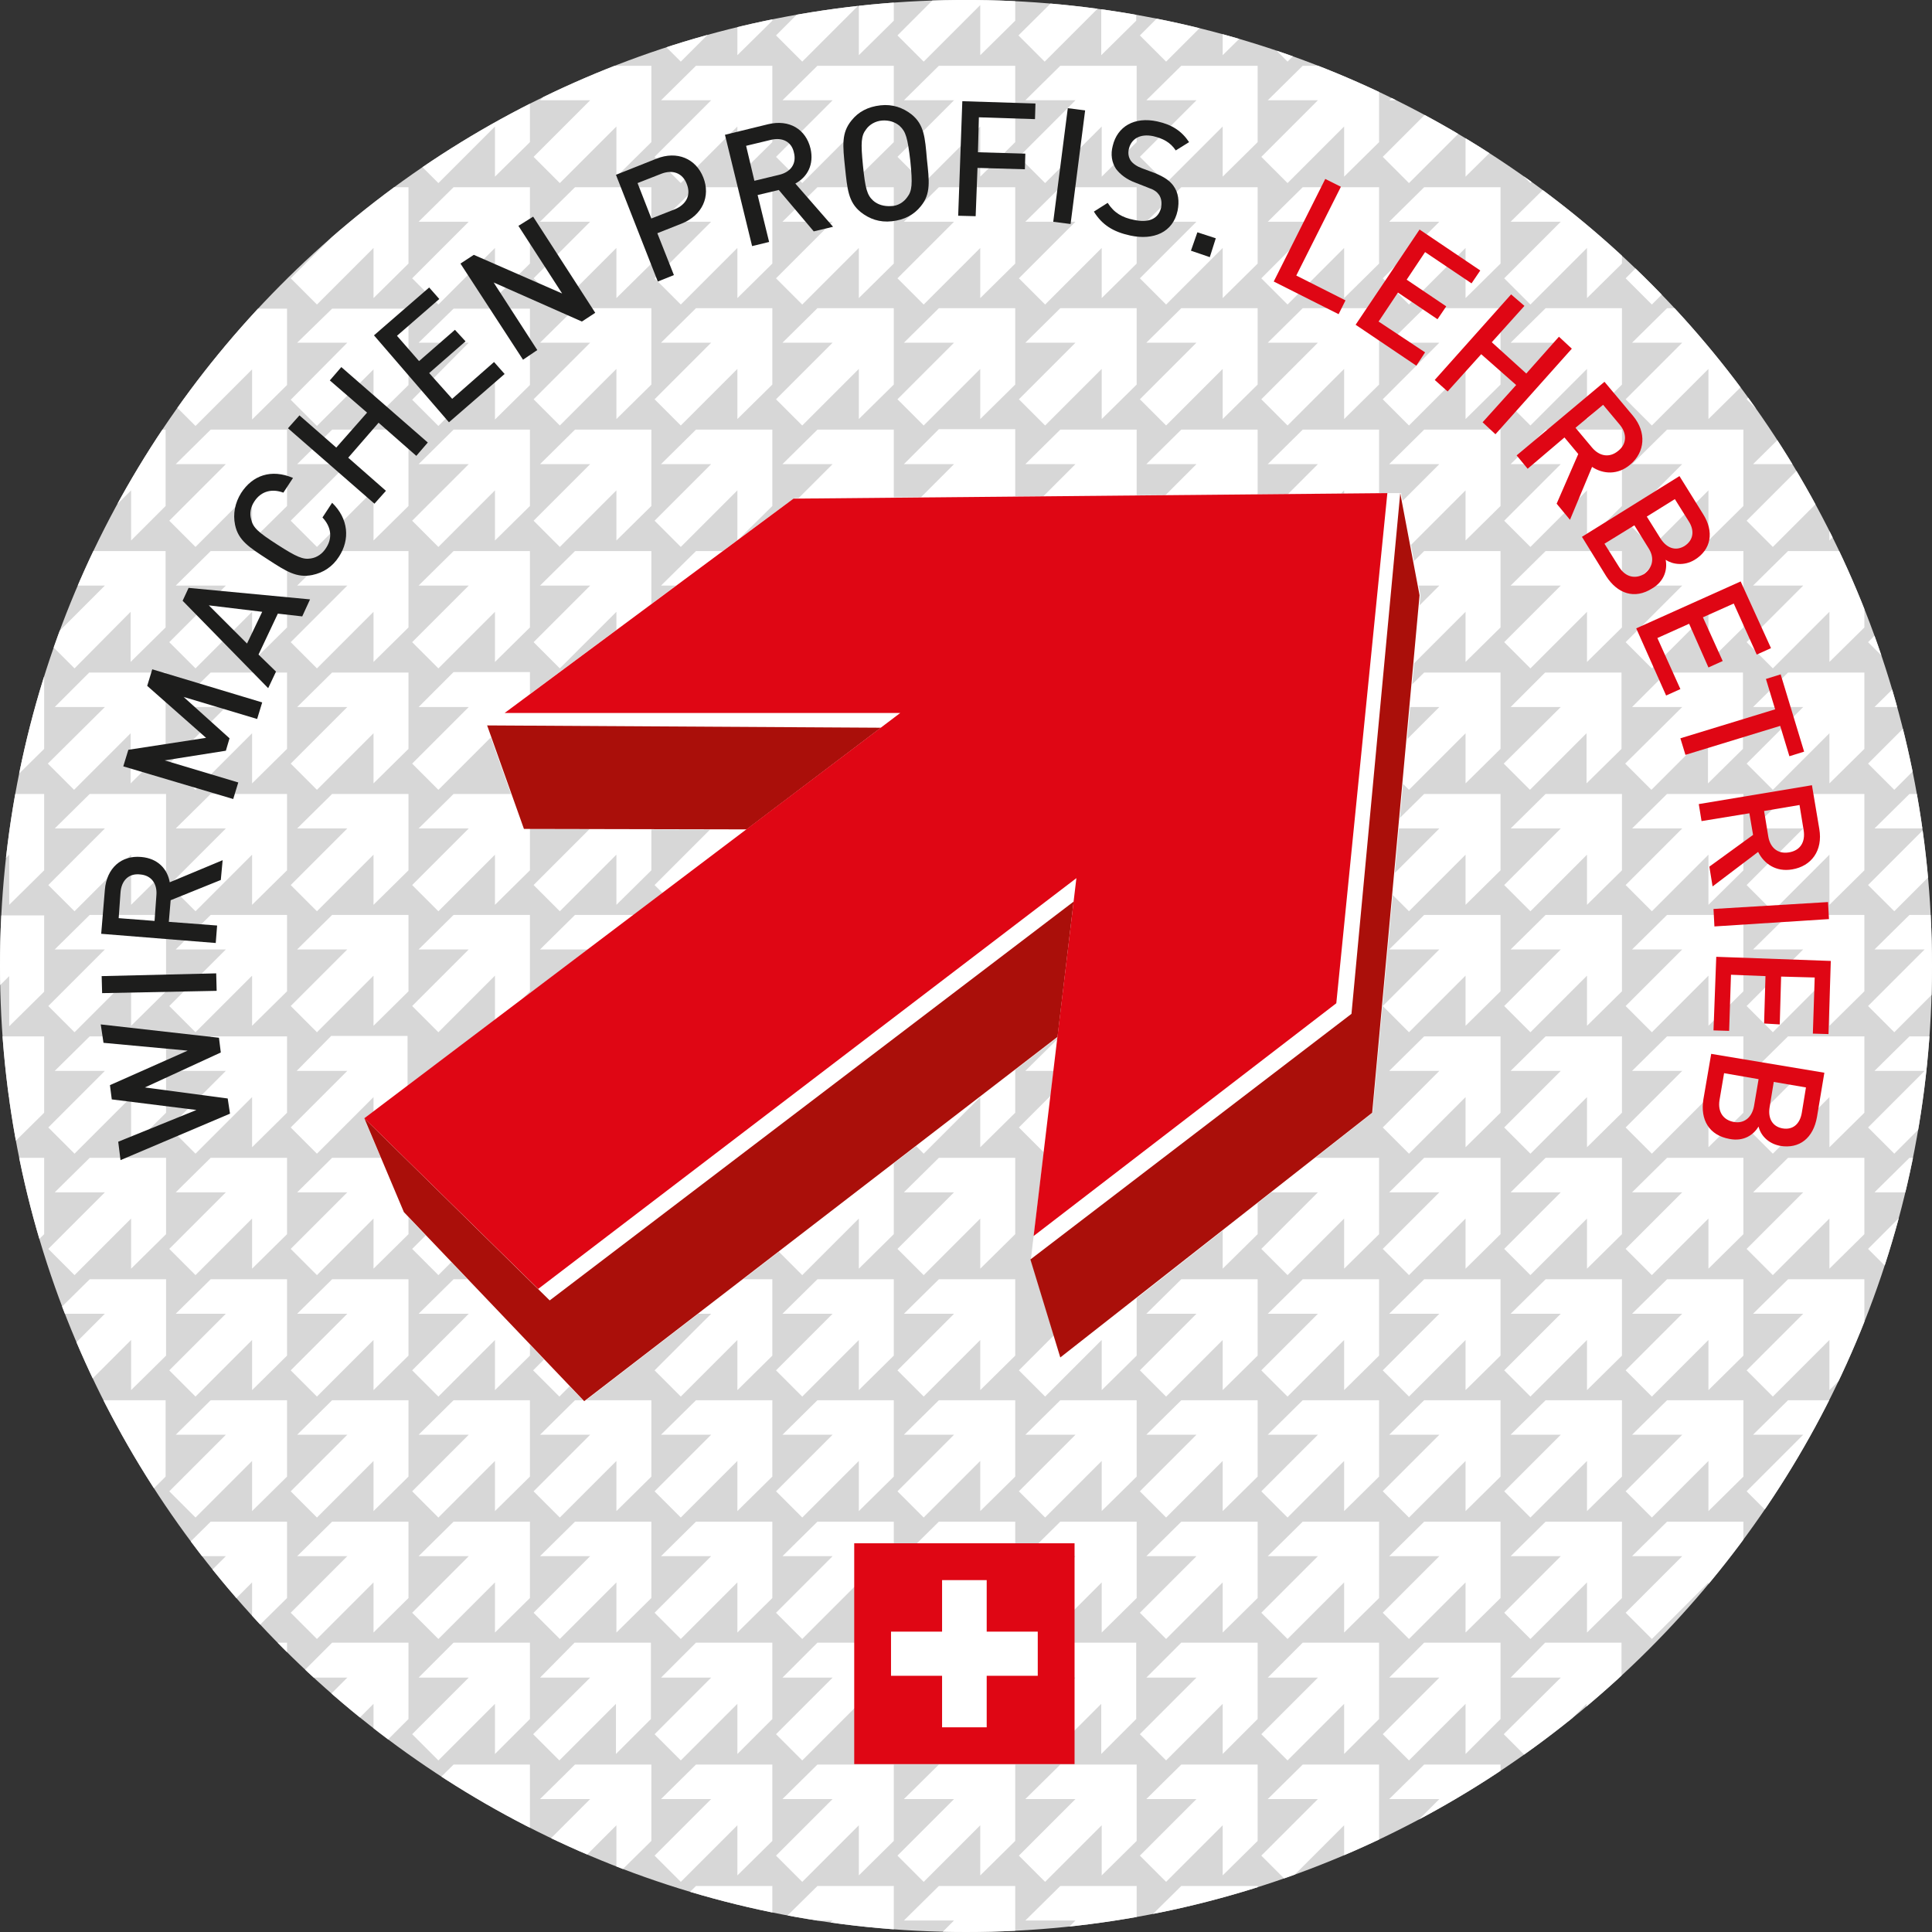 <?xml version="1.0" encoding="UTF-8"?>
<svg id="Ebene_1" xmlns="http://www.w3.org/2000/svg" xmlns:xlink="http://www.w3.org/1999/xlink" version="1.1" viewBox="0 0 420 420">
  <rect x="0" y="0" width="420" height="420" fill="#333333" stroke="none"/>
  <!-- Generator: Adobe Illustrator 29.3.1, SVG Export Plug-In . SVG Version: 2.1.0 Build 151)  -->
  <defs>
    <style>
      .st0 {
        fill: none;
      }

      .st1 {
        fill: #df0614;
      }

      .st2 {
        clip-path: url(#clippath-17);
      }

      .st3 {
        clip-path: url(#clippath-19);
      }

      .st4 {
        clip-path: url(#clippath-11);
      }

      .st5 {
        clip-path: url(#clippath-16);
      }

      .st6 {
        clip-path: url(#clippath-18);
      }

      .st7 {
        clip-path: url(#clippath-10);
      }

      .st8 {
        clip-path: url(#clippath-15);
      }

      .st9 {
        clip-path: url(#clippath-13);
      }

      .st10 {
        clip-path: url(#clippath-14);
      }

      .st11 {
        clip-path: url(#clippath-12);
      }

      .st12 {
        clip-path: url(#clippath-31);
      }

      .st13 {
        clip-path: url(#clippath-32);
      }

      .st14 {
        clip-path: url(#clippath-33);
      }

      .st15 {
        clip-path: url(#clippath-34);
      }

      .st16 {
        clip-path: url(#clippath-30);
      }

      .st17 {
        clip-path: url(#clippath-27);
      }

      .st18 {
        clip-path: url(#clippath-29);
      }

      .st19 {
        clip-path: url(#clippath-26);
      }

      .st20 {
        clip-path: url(#clippath-28);
      }

      .st21 {
        clip-path: url(#clippath-20);
      }

      .st22 {
        clip-path: url(#clippath-21);
      }

      .st23 {
        clip-path: url(#clippath-22);
      }

      .st24 {
        clip-path: url(#clippath-23);
      }

      .st25 {
        clip-path: url(#clippath-24);
      }

      .st26 {
        clip-path: url(#clippath-25);
      }

      .st27 {
        fill: #aa0f0a;
      }

      .st28 {
        clip-path: url(#clippath-1);
      }

      .st29 {
        clip-path: url(#clippath-3);
      }

      .st30 {
        clip-path: url(#clippath-4);
      }

      .st31 {
        clip-path: url(#clippath-2);
      }

      .st32 {
        clip-path: url(#clippath-7);
      }

      .st33 {
        clip-path: url(#clippath-6);
      }

      .st34 {
        clip-path: url(#clippath-9);
      }

      .st35 {
        clip-path: url(#clippath-8);
      }

      .st36 {
        clip-path: url(#clippath-5);
      }

      .st37 {
        fill: #d7d7d7;
      }

      .st38 {
        fill: #fff;
      }

      .st39 {
        fill: #1d1d1c;
      }

      .st40 {
        clip-path: url(#clippath);
      }
    </style>
    <clipPath id="clippath">
      <path class="st0" d="M208.1,0C93,1,0,94.6,0,210s94,210,210,210,210-94,210-210S327,1,211.9,0h-3.8Z"/>
    </clipPath>
    <clipPath id="clippath-1">
      <path class="st0" d="M208.1,0C93,1,0,94.6,0,210s94,210,210,210,210-94,210-210S327,1,211.9,0h-3.8Z"/>
    </clipPath>
    <clipPath id="clippath-2">
      <path class="st0" d="M208.1,0C93,1,0,94.6,0,210s94,210,210,210,210-94,210-210S327,1,211.9,0h-3.8Z"/>
    </clipPath>
    <clipPath id="clippath-3">
      <path class="st0" d="M208.1,0C93,1,0,94.6,0,210s94,210,210,210,210-94,210-210S327,1,211.9,0h-3.8Z"/>
    </clipPath>
    <clipPath id="clippath-4">
      <path class="st0" d="M208.1,0C93,1,0,94.6,0,210s94,210,210,210,210-94,210-210S327,1,211.9,0h-3.8Z"/>
    </clipPath>
    <clipPath id="clippath-5">
      <path class="st0" d="M208.1,0C93,1,0,94.6,0,210s94,210,210,210,210-94,210-210S327,1,211.9,0h-3.8Z"/>
    </clipPath>
    <clipPath id="clippath-6">
      <path class="st0" d="M208.1,0C93,1,0,94.6,0,210s94,210,210,210,210-94,210-210S327,1,211.9,0h-3.8Z"/>
    </clipPath>
    <clipPath id="clippath-7">
      <path class="st0" d="M208.1,0C93,1,0,94.6,0,210s94,210,210,210,210-94,210-210S327,1,211.9,0h-3.8Z"/>
    </clipPath>
    <clipPath id="clippath-8">
      <path class="st0" d="M208.1,0C93,1,0,94.6,0,210s94,210,210,210,210-94,210-210S327,1,211.9,0h-3.8Z"/>
    </clipPath>
    <clipPath id="clippath-9">
      <path class="st0" d="M208.1,0C93,1,0,94.6,0,210s94,210,210,210,210-94,210-210S327,1,211.9,0h-3.8Z"/>
    </clipPath>
    <clipPath id="clippath-10">
      <path class="st0" d="M208.1,0C93,1,0,94.6,0,210s94,210,210,210,210-94,210-210S327,1,211.9,0h-3.8Z"/>
    </clipPath>
    <clipPath id="clippath-11">
      <path class="st0" d="M208.1,0C93,1,0,94.6,0,210s94,210,210,210,210-94,210-210S327,1,211.9,0h-3.8Z"/>
    </clipPath>
    <clipPath id="clippath-12">
      <path class="st0" d="M208.1,0C93,1,0,94.6,0,210s94,210,210,210,210-94,210-210S327,1,211.9,0h-3.8Z"/>
    </clipPath>
    <clipPath id="clippath-13">
      <path class="st0" d="M208.1,0C93,1,0,94.6,0,210s94,210,210,210,210-94,210-210S327,1,211.9,0h-3.8Z"/>
    </clipPath>
    <clipPath id="clippath-14">
      <path class="st0" d="M208.1,0C93,1,0,94.6,0,210s94,210,210,210,210-94,210-210S327,1,211.9,0h-3.8Z"/>
    </clipPath>
    <clipPath id="clippath-15">
      <path class="st0" d="M208.1,0C93,1,0,94.6,0,210s94,210,210,210,210-94,210-210S327,1,211.9,0h-3.8Z"/>
    </clipPath>
    <clipPath id="clippath-16">
      <path class="st0" d="M208.1,0C93,1,0,94.6,0,210s94,210,210,210,210-94,210-210S327,1,211.9,0h-3.8Z"/>
    </clipPath>
    <clipPath id="clippath-17">
      <path class="st0" d="M208.1,0C93,1,0,94.6,0,210s94,210,210,210,210-94,210-210S327,1,211.9,0h-3.8Z"/>
    </clipPath>
    <clipPath id="clippath-18">
      <path class="st0" d="M208.1,0C93,1,0,94.6,0,210s94,210,210,210,210-94,210-210S327,1,211.9,0h-3.8Z"/>
    </clipPath>
    <clipPath id="clippath-19">
      <path class="st0" d="M208.1,0C93,1,0,94.6,0,210s94,210,210,210,210-94,210-210S327,1,211.9,0h-3.8Z"/>
    </clipPath>
    <clipPath id="clippath-20">
      <path class="st0" d="M208.1,0C93,1,0,94.6,0,210s94,210,210,210,210-94,210-210S327,1,211.9,0h-3.8Z"/>
    </clipPath>
    <clipPath id="clippath-21">
      <path class="st0" d="M208.1,0C93,1,0,94.6,0,210s94,210,210,210,210-94,210-210S327,1,211.9,0h-3.8Z"/>
    </clipPath>
    <clipPath id="clippath-22">
      <path class="st0" d="M208.1,0C93,1,0,94.6,0,210s94,210,210,210,210-94,210-210S327,1,211.9,0h-3.8Z"/>
    </clipPath>
    <clipPath id="clippath-23">
      <path class="st0" d="M208.1,0C93,1,0,94.6,0,210s94,210,210,210,210-94,210-210S327,1,211.9,0h-3.8Z"/>
    </clipPath>
    <clipPath id="clippath-24">
      <path class="st0" d="M208.1,0C93,1,0,94.6,0,210s94,210,210,210,210-94,210-210S327,1,211.9,0h-3.8Z"/>
    </clipPath>
    <clipPath id="clippath-25">
      <path class="st0" d="M208.1,0C93,1,0,94.6,0,210s94,210,210,210,210-94,210-210S327,1,211.9,0h-3.8Z"/>
    </clipPath>
    <clipPath id="clippath-26">
      <path class="st0" d="M208.1,0C93,1,0,94.6,0,210s94,210,210,210,210-94,210-210S327,1,211.9,0h-3.8Z"/>
    </clipPath>
    <clipPath id="clippath-27">
      <path class="st0" d="M208.1,0C93,1,0,94.6,0,210s94,210,210,210,210-94,210-210S327,1,211.9,0h-3.8Z"/>
    </clipPath>
    <clipPath id="clippath-28">
      <path class="st0" d="M208.1,0C93,1,0,94.6,0,210s94,210,210,210,210-94,210-210S327,1,211.9,0h-3.8Z"/>
    </clipPath>
    <clipPath id="clippath-29">
      <path class="st0" d="M208.1,0C93,1,0,94.6,0,210s94,210,210,210,210-94,210-210S327,1,211.9,0h-3.8Z"/>
    </clipPath>
    <clipPath id="clippath-30">
      <path class="st0" d="M208.1,0C93,1,0,94.6,0,210s94,210,210,210,210-94,210-210S327,1,211.9,0h-3.8Z"/>
    </clipPath>
    <clipPath id="clippath-31">
      <path class="st0" d="M208.1,0C93,1,0,94.6,0,210s94,210,210,210,210-94,210-210S327,1,211.9,0h-3.8Z"/>
    </clipPath>
    <clipPath id="clippath-32">
      <path class="st0" d="M208.1,0C93,1,0,94.6,0,210s94,210,210,210,210-94,210-210S327,1,211.9,0h-3.8Z"/>
    </clipPath>
    <clipPath id="clippath-33">
      <path class="st0" d="M208.1,0C93,1,0,94.6,0,210s94,210,210,210,210-94,210-210S327,1,211.9,0h-3.8Z"/>
    </clipPath>
    <clipPath id="clippath-34">
      <path class="st0" d="M208.1,0C93,1,0,94.6,0,210s94,210,210,210,210-94,210-210S327,1,211.9,0h-3.8Z"/>
    </clipPath>
  </defs>
  <g class="st40">
    <path class="st37" d="M435.9,210c0,124.8-101.2,225.9-225.9,225.9S-15.9,334.8-15.9,210,85.2-15.9,210-15.9s225.9,101.1,225.9,225.9"/>
  </g>
  <g class="st28">
    <path class="st38" d="M411.7,13.4l12.3-12.3v10.9l7.6-7.5V-12.1h-16.6l-7.6,7.6h10.9l-12.2,12.2,5.6,5.7ZM381.1-4.6h10.9l-12.3,12.3,5.7,5.7,12.3-12.3v10.9l7.6-7.5V-12.1h-16.6l-7.6,7.5ZM354.8-4.6h10.9l-12.4,12.3,5.7,5.7,12.3-12.3v10.9l7.6-7.5V-12.1h-16.6l-7.5,7.5ZM328.4-4.6h10.9l-12.4,12.3,5.7,5.7,12.3-12.3v10.9l7.6-7.5V-12.1h-16.6l-7.5,7.5ZM302-4.6h10.9l-12.3,12.3,5.7,5.7,12.3-12.3v10.9l7.6-7.5V-12.1h-16.6l-7.6,7.5ZM275.6-4.6h10.9l-12.3,12.3,5.7,5.7,12.3-12.3v10.9l7.6-7.5V-12.1h-16.6l-7.6,7.5ZM249.2-4.6h10.9l-12.3,12.3,5.7,5.7,12.3-12.3v10.9l7.6-7.5V-12.1h-16.6l-7.6,7.5ZM222.9-4.6h10.9l-12.4,12.3,5.7,5.7,12.3-12.3v10.9l7.6-7.5V-12.1h-16.6l-7.5,7.5ZM196.5-4.6h10.9l-12.3,12.3,5.7,5.7,12.3-12.3v10.9l7.6-7.5V-12.1h-16.6l-7.6,7.5ZM170.1-4.6h10.9l-12.3,12.3,5.7,5.7,12.3-12.3v10.9l7.6-7.5V-12.1h-16.6l-7.6,7.5ZM143.7-4.6h10.9l-12.3,12.3,5.7,5.7,12.3-12.3v10.9l7.6-7.5V-12.1h-16.6l-7.6,7.5ZM117.4-4.6h10.9l-12.4,12.3,5.7,5.7,12.3-12.3v10.9l7.6-7.5V-12.1h-16.6l-7.5,7.5ZM91-4.6h10.9l-12.3,12.3,5.7,5.7,12.3-12.3v10.9l7.6-7.5V-12.1h-16.6l-7.6,7.5ZM64.6-4.6h10.9l-12.3,12.3,5.7,5.7,12.3-12.3v10.9l7.6-7.5V-12.1h-16.6l-7.6,7.5ZM38.2-4.6h10.9l-12.3,12.3,5.7,5.7L54.8,1.1v10.9l7.6-7.5V-12.1h-16.6l-7.6,7.5ZM11.9-4.6h10.9L10.4,7.7l5.7,5.7L28.4,1.1v10.9l7.6-7.6V-12.2h-16.6l-7.5,7.6ZM-14.5-4.6H-3.6l-12.4,12.3,5.7,5.7L2.1,1.1v10.9l7.6-7.5V-12.1H-6.9l-7.6,7.5ZM407.5,21.8h10.9l-12.3,12.3,5.7,5.7,12.3-12.3v10.9l7.6-7.5V14.3h-16.6l-7.6,7.5ZM381.1,21.8h10.9l-12.3,12.3,5.7,5.7,12.3-12.3v10.9l7.6-7.5V14.3h-16.6l-7.6,7.5ZM354.8,21.8h10.9l-12.3,12.3,5.7,5.7,12.3-12.3v10.9l7.6-7.5V14.3h-16.6l-7.6,7.5ZM328.4,21.8h10.9l-12.3,12.3,5.7,5.7,12.3-12.3v10.9l7.6-7.5V14.3h-16.6l-7.6,7.5ZM302,21.8h10.9l-12.3,12.3,5.7,5.7,12.3-12.3v10.9l7.6-7.5V14.3h-16.6l-7.6,7.5ZM275.6,21.8h10.9l-12.3,12.3,5.7,5.7,12.3-12.3v10.9l7.6-7.5V14.3h-16.6l-7.6,7.5ZM249.2,21.8h10.9l-12.3,12.3,5.7,5.7,12.3-12.3v10.9l7.6-7.5V14.3h-16.6l-7.6,7.5ZM222.9,21.8h10.9l-12.3,12.3,5.7,5.7,12.3-12.3v10.9l7.6-7.5V14.3h-16.6l-7.6,7.5ZM196.5,21.8h10.9l-12.3,12.3,5.7,5.7,12.3-12.3v10.9l7.6-7.5V14.3h-16.6l-7.6,7.5ZM170.1,21.8h10.9l-12.3,12.3,5.7,5.7,12.3-12.3v10.9l7.6-7.5V14.3h-16.6l-7.6,7.5ZM143.7,21.8h10.9l-12.3,12.3,5.7,5.7,12.3-12.3v10.9l7.6-7.5V14.3h-16.6l-7.6,7.5ZM117.4,21.8h10.9l-12.3,12.3,5.7,5.7,12.3-12.3v10.9l7.6-7.5V14.3h-16.6l-7.6,7.5ZM91,21.8h10.9l-12.3,12.3,5.7,5.7,12.3-12.3v10.9l7.6-7.5V14.3h-16.6l-7.6,7.5ZM64.6,21.8h10.9l-12.3,12.3,5.7,5.7,12.3-12.3v10.9l7.6-7.5V14.3h-16.6l-7.6,7.5ZM38.2,21.8h10.9l-12.3,12.3,5.7,5.7,12.3-12.3v10.9l7.6-7.5V14.3h-16.6l-7.6,7.5ZM11.9,21.8h10.9l-12.4,12.3,5.7,5.7,12.3-12.3v10.9l7.6-7.5V14.3h-16.6l-7.5,7.5ZM-14.5,21.8H-3.6l-12.4,12.3,5.7,5.7L2.1,27.5v10.9l7.6-7.5V14.3H-6.9l-7.6,7.5ZM407.5,48.2h10.9l-12.3,12.3,5.7,5.7,12.3-12.3v10.9l7.6-7.5v-16.6h-16.6l-7.6,7.5ZM381.1,48.2h10.9l-12.3,12.3,5.7,5.7,12.3-12.3v10.9l7.6-7.5v-16.6h-16.6l-7.6,7.5ZM354.8,48.2h10.9l-12.3,12.3,5.7,5.7,12.3-12.3v10.9l7.6-7.5v-16.6h-16.6l-7.6,7.5ZM328.4,48.2h10.9l-12.3,12.3,5.7,5.7,12.3-12.3v10.9l7.6-7.5v-16.6h-16.6l-7.6,7.5ZM302,48.2h10.9l-12.3,12.3,5.7,5.7,12.3-12.3v10.9l7.6-7.5v-16.6h-16.6l-7.6,7.5ZM275.6,48.2h10.9l-12.3,12.3,5.7,5.7,12.3-12.3v10.9l7.6-7.5v-16.6h-16.6l-7.6,7.5ZM249.2,48.2h10.9l-12.3,12.3,5.7,5.7,12.3-12.3v10.9l7.6-7.5v-16.6h-16.6l-7.6,7.5ZM222.9,48.2h10.9l-12.3,12.3,5.7,5.7,12.3-12.3v10.9l7.6-7.5v-16.6h-16.6l-7.6,7.5ZM196.5,48.2h10.9l-12.3,12.3,5.7,5.7,12.3-12.3v10.9l7.6-7.5v-16.6h-16.6l-7.6,7.5ZM170.1,48.2h10.9l-12.3,12.3,5.7,5.7,12.3-12.3v10.9l7.6-7.5v-16.6h-16.6l-7.6,7.5ZM143.7,48.2h10.9l-12.3,12.3,5.7,5.7,12.3-12.3v10.9l7.6-7.5v-16.6h-16.6l-7.6,7.5ZM117.4,48.2h10.9l-12.3,12.3,5.7,5.7,12.3-12.3v10.9l7.6-7.5v-16.6h-16.6l-7.6,7.5ZM91,48.2h10.9l-12.3,12.3,5.7,5.7,12.3-12.3v10.9l7.6-7.5v-16.6h-16.6l-7.6,7.5ZM64.6,48.2h10.9l-12.3,12.3,5.7,5.7,12.3-12.3v10.9l7.6-7.5v-16.6h-16.6l-7.6,7.5ZM38.2,48.2h10.9l-12.3,12.3,5.7,5.7,12.3-12.3v10.9l7.6-7.5v-16.6h-16.6l-7.6,7.5ZM11.9,48.2h10.9l-12.4,12.3,5.7,5.7,12.3-12.3v10.9l7.6-7.5v-16.6h-16.6l-7.5,7.5ZM-14.5,48.2H-3.6l-12.4,12.3,5.7,5.7,12.4-12.3v10.9l7.6-7.5v-16.6H-6.9l-7.6,7.5ZM407.5,74.5h10.9l-12.3,12.3,5.7,5.7,12.3-12.3v10.9l7.6-7.5v-16.6h-16.6l-7.6,7.5ZM381.1,74.5h10.9l-12.3,12.3,5.7,5.7,12.3-12.3v10.9l7.6-7.5v-16.6h-16.6l-7.6,7.5ZM354.8,74.5h10.9l-12.3,12.3,5.7,5.7,12.3-12.3v10.9l7.6-7.5v-16.6h-16.6l-7.6,7.5ZM328.4,74.5h10.9l-12.3,12.3,5.7,5.7,12.3-12.3v10.9l7.6-7.5v-16.6h-16.6l-7.6,7.5ZM302,74.5h10.9l-12.3,12.3,5.7,5.7,12.3-12.3v10.9l7.6-7.5v-16.6h-16.6l-7.6,7.5ZM275.6,74.5h10.9l-12.3,12.3,5.7,5.7,12.3-12.3v10.9l7.6-7.5v-16.6h-16.6l-7.6,7.5ZM249.2,74.5h10.9l-12.3,12.3,5.7,5.7,12.3-12.3v10.9l7.6-7.5v-16.6h-16.6l-7.6,7.5ZM222.9,74.5h10.9l-12.3,12.3,5.7,5.7,12.3-12.3v10.9l7.6-7.5v-16.6h-16.6l-7.6,7.5ZM196.5,74.5h10.9l-12.3,12.3,5.7,5.7,12.3-12.3v10.9l7.6-7.5v-16.6h-16.6l-7.6,7.5ZM170.1,74.5h10.9l-12.3,12.3,5.7,5.7,12.3-12.3v10.9l7.6-7.5v-16.6h-16.6l-7.6,7.5ZM143.7,74.5h10.9l-12.3,12.3,5.7,5.7,12.3-12.3v10.9l7.6-7.5v-16.6h-16.6l-7.6,7.5ZM117.4,74.5h10.9l-12.3,12.3,5.7,5.7,12.3-12.3v10.9l7.6-7.5v-16.6h-16.6l-7.6,7.5ZM91,74.5h10.9l-12.3,12.4,5.7,5.7,12.3-12.3v10.9l7.6-7.5v-16.6h-16.6l-7.6,7.4ZM64.6,74.5h10.9l-12.3,12.4,5.7,5.7,12.3-12.3v10.9l7.6-7.5v-16.6h-16.6l-7.6,7.4ZM38.2,74.5h10.9l-12.3,12.4,5.7,5.7,12.3-12.3v10.9l7.6-7.5v-16.6h-16.6l-7.6,7.4ZM11.9,74.5h10.9l-12.4,12.4,5.7,5.7,12.3-12.3v10.9l7.6-7.5v-16.7s-16.6,0-16.6,0l-7.5,7.5ZM-14.5,74.5H-3.6l-12.4,12.4,5.7,5.7,12.4-12.4v10.9l7.6-7.5v-16.6H-7l-7.5,7.5ZM407.5,100.9h10.9l-12.3,12.3,5.7,5.7,12.3-12.3v10.9l7.6-7.5v-16.6h-16.6l-7.6,7.5ZM381.1,100.9h10.9l-12.3,12.3,5.7,5.7,12.3-12.3v10.9l7.6-7.5v-16.6h-16.6l-7.6,7.5ZM354.8,100.9h10.9l-12.3,12.3,5.7,5.7,12.3-12.3v10.9l7.6-7.5v-16.6h-16.6l-7.6,7.5ZM328.4,100.9h10.9l-12.3,12.3,5.7,5.7,12.3-12.3v10.9l7.6-7.5v-16.6h-16.6l-7.6,7.5ZM302,100.9h10.9l-12.3,12.3,5.7,5.7,12.3-12.3v10.9l7.6-7.5v-16.6h-16.6l-7.6,7.5ZM275.6,100.9h10.9l-12.3,12.3,5.7,5.7,12.3-12.3v10.9l7.6-7.5v-16.6h-16.6l-7.6,7.5ZM249.2,100.9h10.9l-12.3,12.3,5.7,5.7,12.3-11.5v10.1l7.6-7.5v-16.6h-16.6l-7.6,7.5ZM222.9,100.9h10.9l-12.3,12.3,5.7,5.7,12.3-11.2v9.8l7.6-7.5v-16.6h-16.6l-7.6,7.5ZM196.5,100.9h10.9l-12.3,12.3,5.7,5.7,12.1-10.9c0,3.8.2,6.8.2,9.4l7.6-7.5v-16.6h-16.6l-7.6,7.6ZM170.1,100.9h10.9l-12.3,12.3,5.7,5.7,11.7-10.5c0,3.8.6,6.5.6,9.1l7.6-7.5v-16.6h-16.6l-7.6,7.5ZM143.7,100.9h10.9l-12.3,12.3,5.7,5.7,12.3-12.3v10.9l7.6-7.5v-16.6h-16.6l-7.6,7.5ZM117.4,100.9h10.9l-12.3,12.3,5.7,5.7,12.3-12.3v10.9l7.6-7.5v-16.6h-16.6l-7.6,7.5ZM91,100.9h10.9l-12.3,12.3,5.7,5.7,12.3-12.3v10.9l7.6-7.5v-16.6h-16.6l-7.6,7.5ZM64.6,100.9h10.9l-12.3,12.3,5.7,5.7,12.3-12.3v10.9l7.6-7.5v-16.6h-16.6l-7.6,7.5ZM38.2,100.9h10.9l-12.3,12.3,5.7,5.7,12.3-12.3v10.9l7.6-7.5v-16.6h-16.6l-7.6,7.5ZM11.9,100.9h10.9l-12.3,12.3,5.7,5.7,12.3-12.3v10.9l7.5-7.5v-16.6h-16.6l-7.5,7.5ZM-14.5,100.9H-3.6l-12.4,12.3,5.7,5.7,12.3-12.3v10.9l7.6-7.5v-16.6H-7l-7.5,7.5ZM407.5,127.3h10.9l-12.3,12.3,5.7,5.7,12.3-12.3v10.9l7.6-7.5v-16.6h-16.6l-7.6,7.5ZM381.1,127.3h10.9l-12.3,12.3,5.7,5.7,12.3-12.3v10.9l7.6-7.5v-16.6h-16.6l-7.6,7.5ZM354.8,127.3h10.9l-12.3,12.3,5.7,5.7,12.3-12.3v10.9l7.6-7.5v-16.6h-16.6l-7.6,7.5ZM328.4,127.3h10.9l-12.3,12.3,5.7,5.7,12.3-12.3v10.9l7.6-7.5v-16.6h-16.6l-7.6,7.5ZM302,127.3h10.9l-12.3,12.3,5.7,5.7,12.3-12.3v10.9l7.6-7.5v-16.6h-16.6l-7.6,7.5ZM275.6,127.3h10.9l-12.3,12.3,5.7,5.7,12.3-12.3v10.9l7.6-7.5v-16.6h-16.6l-7.6,7.5ZM249.2,127.3h10.9l-12.3,12.3,5.7,5.7,12.3-12.3v10.9l7.6-7.5v-16.6h-16.6l-7.6,7.5ZM222.9,127.3h10.9l-12.3,12.3,5.7,5.7,12.3-12.3v10.9l7.6-7.5v-16.6h-16.6l-7.6,7.5ZM196.5,127.3h10.9l-12.3,12.3,5.7,5.7,12.3-12.3v10.9l7.6-7.5v-16.6h-16.6l-7.6,7.5ZM170.1,127.3h10.9l-12.3,12.3,5.7,5.7,12.3-12.3v10.9l7.6-7.5v-16.6h-16.6l-7.6,7.5ZM143.7,127.3h10.9l-12.3,12.3,5.7,5.7,12.3-12.3v10.9l7.6-7.5v-16.6h-16.6l-7.6,7.5ZM117.4,127.3h10.9l-12.3,12.3,5.7,5.7,12.3-12.3v10.9l7.6-7.5v-16.6h-16.6l-7.6,7.5ZM91,127.3h10.9l-12.3,12.3,5.7,5.7,12.3-12.3v10.9l7.6-7.5v-16.6h-16.6l-7.6,7.5ZM64.6,127.3h10.9l-12.3,12.3,5.7,5.7,12.3-12.3v10.9l7.6-7.5v-16.6h-16.6l-7.6,7.5ZM38.2,127.3h10.9l-12.3,12.3,5.7,5.7,12.3-12.3v10.9l7.6-7.5v-16.6h-16.6l-7.6,7.5ZM11.9,127.3h10.9l-12.3,12.3,5.7,5.7,12.2-12.3v10.9l7.6-7.5v-16.6h-16.6l-7.5,7.5ZM-14.5,127.3H-3.6l-12.4,12.3,5.7,5.7,12.4-12.3v10.9l7.6-7.5v-16.6H-6.9l-7.6,7.5ZM407.5,153.7h10.9l-12.3,12.3,5.7,5.7,12.3-12.3v10.9l7.6-7.5v-16.6h-16.6l-7.6,7.5ZM381.1,153.7h10.9l-12.3,12.3,5.7,5.7,12.3-12.3v10.9l7.6-7.5v-16.6h-16.6l-7.6,7.5ZM354.8,153.7h10.9l-12.4,12.3,5.7,5.7,12.3-12.3v10.9l7.6-7.5v-16.6h-16.6l-7.5,7.5ZM328.4,153.7h10.9l-12.4,12.3,5.7,5.7,12.3-12.3v10.9l7.6-7.5v-16.6h-16.6l-7.5,7.5ZM302,153.7h10.9l-12.3,12.3,5.7,5.7,12.3-12.3v10.9l7.6-7.5v-16.6h-16.6l-7.6,7.5ZM275.6,153.7h10.9l-12.3,12.3,5.7,5.7,12.3-12.3v10.9l7.6-7.5v-16.6h-16.6l-7.6,7.5ZM249.2,153.7h10.9l-12.3,12.3,5.7,5.7,12.3-12.3v10.9l7.6-7.5v-16.6h-16.6l-7.6,7.5ZM222.9,153.7h10.9l-12.4,12.3,5.7,5.7,12.3-12.3v10.9l7.6-7.5v-16.6h-16.6l-7.5,7.5ZM196.5,153.7h10.9l-12.3,12.3,5.7,5.7,12.3-12.3v10.9l7.6-7.5v-16.6h-16.6l-7.6,7.5ZM170.1,153.7h10.9l-12.3,12.3,5.7,5.7,12.3-12.3v10.9l7.6-7.5v-16.6h-16.6l-7.6,7.5ZM143.7,153.7h10.9l-12.3,12.3,5.7,5.7,12.3-12.3v10.9l7.6-7.5v-16.6h-16.6l-7.6,7.5ZM117.4,153.7h10.9l-12.4,12.3,5.7,5.7,12.3-12.3v10.9l7.6-7.5v-16.6h-16.6l-7.5,7.5ZM91,153.7h10.9l-12.3,12.3,5.7,5.7,12.3-12.3c0,3.8,2.2,5.4,2.2,8l5.4-4.7v-16.6h-16.6l-7.6,7.6ZM64.6,153.7h10.9l-12.3,12.3,5.7,5.7,12.3-12.3v10.9l7.6-7.5v-16.6h-16.6l-7.6,7.5ZM38.2,153.7h10.9l-12.3,12.3,5.7,5.7,12.3-12.3v10.9l7.6-7.5v-16.6h-16.6l-7.6,7.5ZM11.9,153.7h10.9l-12.4,12.3,5.7,5.7,12.3-12.3v10.9l7.6-7.5v-16.6h-16.6l-7.5,7.5ZM-14.5,153.7H-3.6l-12.4,12.3,5.7,5.7,12.3-12.3v10.9l7.6-7.5v-16.6H-7l-7.5,7.5ZM407.5,180.1h10.9l-12.3,12.3,5.7,5.7,12.3-12.3v10.9l7.6-7.5v-16.6h-16.6l-7.6,7.5ZM381.1,180.1h10.9l-12.3,12.3,5.7,5.7,12.3-12.3v10.9l7.6-7.5v-16.6h-16.6l-7.6,7.5ZM354.8,180.1h10.9l-12.3,12.3,5.7,5.7,12.3-12.3v10.9l7.6-7.5v-16.6h-16.6l-7.6,7.5ZM328.4,180.1h10.9l-12.3,12.3,5.7,5.7,12.3-12.3v10.9l7.6-7.5v-16.6h-16.6l-7.6,7.5ZM302,180.1h10.9l-12.3,12.3,5.7,5.7,12.3-12.3v10.9l7.6-7.5v-16.6h-16.6l-7.6,7.5ZM275.6,180.1h10.9l-12.3,12.3,5.7,5.7,12.3-12.3v10.9l7.6-7.5v-16.6h-16.6l-7.6,7.5ZM249.2,180.1h10.9l-12.3,12.3,5.7,5.7,12.3-12.3v10.9l7.6-7.5v-16.6h-16.6l-7.6,7.5ZM222.9,180.1h10.9l-12.3,12.3,5.7,5.7,12.3-12.3v10.9l7.6-7.5v-16.6h-16.6l-7.6,7.5ZM196.5,180.1h10.9l-12.3,12.3,5.7,5.7,12.3-12.3v10.9l7.6-7.5v-16.6h-16.6l-7.6,7.5ZM170.1,180.1h10.9l-12.3,12.3,5.7,5.7,12.3-12.3v10.9l7.6-7.5v-16.6h-16.6l-7.6,7.5ZM143.7,180.1h10.9l-12.3,12.3,5.7,5.7,12.3-12.3v10.9l7.6-7.5v-16.6h-16.6l-7.6,7.5ZM117.4,180.1h10.9l-12.3,12.3,5.7,5.7,12.3-12.3v10.9l7.6-7.5v-16.6h-16.6l-7.6,7.5ZM91,180.1h10.9l-12.3,12.3,5.7,5.7,12.3-12.3v10.9l7.6-7.5v-16.6h-16.6l-7.6,7.5ZM64.6,180.1h10.9l-12.3,12.3,5.7,5.7,12.3-12.3v10.9l7.6-7.5v-16.6h-16.6l-7.6,7.5ZM38.2,180.1h10.9l-12.3,12.3,5.7,5.7,12.3-12.3v10.9l7.6-7.5v-16.6h-16.6l-7.6,7.5ZM11.9,180.1h10.9l-12.3,12.3,5.7,5.7,12.3-12.3v10.9l7.6-7.5v-16.6h-16.6l-7.6,7.5ZM-14.5,180.1H-3.6l-12.4,12.3,5.7,5.7,12.3-12.3v10.9l7.6-7.5v-16.6H-7l-7.5,7.5ZM407.5,206.4h10.9l-12.3,12.3,5.7,5.7,12.3-12.3v10.9l7.6-7.5v-16.6h-16.6l-7.6,7.5ZM381.1,206.4h10.9l-12.3,12.3,5.7,5.7,12.3-12.3v10.9l7.6-7.5v-16.6h-16.6l-7.6,7.5ZM354.8,206.4h10.9l-12.3,12.3,5.7,5.7,12.3-12.3v10.9l7.6-7.5v-16.6h-16.6l-7.6,7.5ZM328.4,206.4h10.9l-12.3,12.3,5.7,5.7,12.3-12.3v10.9l7.6-7.5v-16.6h-16.6l-7.6,7.5ZM302,206.4h10.9l-12.3,12.3,5.7,5.7,12.3-12.3v10.9l7.6-7.5v-16.6h-16.6l-7.6,7.5ZM275.6,206.4h10.9l-12.3,12.3,5.7,5.7,12.3-12.3v10.9l7.6-7.5v-16.6h-16.6l-7.6,7.5ZM249.2,206.4h10.9l-12.3,12.3,5.7,5.7,12.3-12.3v10.9l7.6-7.5v-16.6h-16.6l-7.6,7.5ZM222.9,206.4h10.9l-12.3,12.3,5.7,5.7,12.3-12.3v10.9l7.6-7.5v-16.6h-16.6l-7.6,7.5ZM196.5,206.4h10.9l-12.3,12.3,5.7,5.7,12.3-12.3v10.9l7.6-7.5v-16.6h-16.6l-7.6,7.5ZM170.1,206.4h10.9l-12.3,12.3,5.7,5.7,12.3-12.3v10.9l7.6-7.5v-16.6h-16.6l-7.6,7.5ZM143.7,206.4h10.9l-12.3,12.3,5.7,5.7,12.3-12.3v10.9l7.6-7.5v-16.6h-16.6l-7.6,7.5ZM117.4,206.4h10.9l-12.3,12.3,5.7,5.7,12.3-12.3v10.9l7.6-7.5v-16.6h-16.6l-7.6,7.5ZM91,206.4h10.9l-12.3,12.3,5.7,5.7,12.3-12.3v10.9l7.6-7.5v-16.6h-16.6l-7.6,7.5ZM64.6,206.4h10.9l-12.3,12.3,5.7,5.7,12.3-12.3v10.9l7.6-7.5v-16.6h-16.6l-7.6,7.5ZM38.2,206.4h10.9l-12.3,12.3,5.7,5.7,12.3-12.3v10.9l7.6-7.5v-16.6h-16.6l-7.6,7.5ZM11.9,206.4h10.9l-12.3,12.3,5.7,5.7,12.3-12.3v10.9l7.6-7.5v-16.6h-16.6l-7.6,7.5ZM-14.5,206.4H-3.6l-12.4,12.4,5.7,5.7,12.3-12.3v10.9l7.6-7.5v-16.6H-7l-7.5,7.4ZM407.5,232.8h10.9l-12.3,12.3,5.7,5.7,12.3-12.3v10.9l7.6-7.5v-16.6h-16.6l-7.6,7.5ZM381.1,232.8h10.9l-12.3,12.3,5.7,5.7,12.3-12.3v10.9l7.6-7.5v-16.6h-16.6l-7.6,7.5ZM354.8,232.8h10.9l-12.3,12.3,5.7,5.7,12.3-12.3v10.9l7.6-7.5v-16.6h-16.6l-7.6,7.5ZM328.4,232.8h10.9l-12.3,12.3,5.7,5.7,12.3-12.3v10.9l7.6-7.5v-16.6h-16.6l-7.6,7.5ZM302,232.8h10.9l-12.3,12.3,5.7,5.7,12.3-12.3v10.9l7.6-7.5v-16.6h-16.6l-7.6,7.5ZM275.6,232.8h10.9l-12.3,12.3,5.7,5.7,12.3-12.3c0,3.8-1.3,5.9-1.3,8.6l6.9-5.9,1.9-15.9h-16.6l-7.5,7.5ZM249.2,232.8h10.9l-12.3,12.3,5.7,5.7,12.3-12.3v10.9l7.6-7.5v-16.6h-16.6l-7.6,7.5ZM222.9,232.8h10.9l-12.3,12.3,5.7,5.7,12.3-12.3v10.9l7.6-7.5v-16.6h-16.6l-7.6,7.5ZM196.5,232.8h10.9l-12.3,12.3,5.7,5.7,12.3-12.3v10.9l7.6-7.5v-16.6h-16.6l-7.6,7.5ZM170.1,232.8h10.9l-12.3,12.3,5.7,5.7,12.3-12.3v10.9l7.6-7.5v-16.6h-16.6l-7.6,7.5ZM143.7,232.8h10.9l-12.3,12.3,5.7,5.7,12.3-12.3v10.9l7.6-7.5v-16.6h-16.6l-7.6,7.5ZM117.4,232.8h10.9l-12.3,12.3,5.7,5.7,12.3-12.3v10.9l7.6-7.5v-16.6h-16.6l-7.6,7.5ZM94.8,234.1c2.6,0,3.2-1.3,7.1-1.3l-12.3,12.3,5.7,5.7,12.3-12.3v10.9l7.6-7.5v-16.6l-12.7,1.3-7.7,7.5ZM64.6,232.8h10.9l-12.3,12.3,5.7,5.7,12.3-12.3c0,3.8,0,5.7,0,8.3l7.4-5v-16.6h-16.6l-7.5,7.6ZM38.2,232.8h10.9l-12.3,12.3,5.7,5.7,12.3-12.3v10.9l7.6-7.5v-16.6h-16.6l-7.6,7.5ZM11.9,232.8h10.9l-12.3,12.3,5.7,5.7,12.3-12.3v10.9l7.6-7.5v-16.6h-16.6l-7.6,7.5ZM-14.5,232.8H-3.6l-12.4,12.3,5.7,5.7,12.3-12.3v10.9l7.6-7.5v-16.6H-7l-7.5,7.5ZM407.5,259.2h10.9l-12.3,12.3,5.7,5.7,12.3-12.3v10.9l7.6-7.5v-16.6h-16.6l-7.6,7.5ZM381.1,259.2h10.9l-12.3,12.3,5.7,5.7,12.3-12.3v10.9l7.6-7.5v-16.6h-16.6l-7.6,7.5ZM354.8,259.2h10.9l-12.3,12.3,5.7,5.7,12.3-12.3v10.9l7.6-7.5v-16.6h-16.6l-7.6,7.5ZM328.4,259.2h10.9l-12.3,12.3,5.7,5.7,12.3-12.3v10.9l7.6-7.5v-16.6h-16.6l-7.6,7.5ZM302,259.2h10.9l-12.3,12.3,5.7,5.7,12.3-12.3v10.9l7.6-7.5v-16.6h-16.6l-7.6,7.5ZM275.6,259.2h10.9l-12.3,12.3,5.7,5.7,12.3-12.3v10.9l7.6-7.5v-16.6h-16.6l-7.6,7.5ZM249.2,259.2h10.9l-12.3,12.3,5.7,5.7,12.3-12.3v10.9l7.6-7.5v-16.6h-16.6l-7.6,7.5ZM226.1,259.2h7.6l-3.4,9.2-3.2,8.8,12.3-12.3v10.9l7.6-7.5v-16.6h-16.6l-4.3,7.5ZM196.5,259.2h10.9l-12.3,12.3,5.7,5.7,12.3-12.3v10.9l7.6-7.5v-16.6h-16.6l-7.6,7.5ZM170.1,259.2h10.9l-12.3,12.3,5.7,5.7,12.3-12.3v10.9l7.6-7.5v-16.6h-16.6l-7.6,7.5ZM143.7,259.2h10.9l-12.3,12.3,5.7,5.7,12.3-12.3v10.9l7.6-7.5v-16.6h-16.6l-7.6,7.5ZM117.4,259.2h10.9l-12.3,12.3,5.7,5.7,12.3-12.3v10.9l7.6-7.5v-16.6h-16.6l-7.6,7.5ZM91,259.2h10.9l-12.3,12.3,5.7,5.7,12.3-12.3v10.9l7.6-7.5v-16.6h-16.6l-7.6,7.5ZM64.6,259.2h10.9l-12.3,12.3,5.7,5.7,12.3-12.3v10.9l7.6-7.5v-16.6h-16.6l-7.6,7.5ZM38.2,259.2h10.9l-12.3,12.3,5.7,5.7,12.3-12.3v10.9l7.6-7.5v-16.6h-16.6l-7.6,7.5ZM11.9,259.2h10.9l-12.3,12.3,5.7,5.7,12.3-12.3v10.9l7.6-7.5v-16.6h-16.6l-7.6,7.5ZM-14.5,259.2H-3.6l-12.4,12.3,5.7,5.7,12.3-12.3v10.9l7.6-7.5v-16.6H-7l-7.5,7.5ZM407.5,285.6h10.9l-12.3,12.3,5.7,5.7,12.3-12.3v10.9l7.6-7.5v-16.6h-16.6l-7.6,7.5ZM381.1,285.6h10.9l-12.3,12.3,5.7,5.7,12.3-12.3v10.9l7.6-7.5v-16.6h-16.6l-7.6,7.5ZM354.8,285.6h10.9l-12.3,12.3,5.7,5.7,12.3-12.3v10.9l7.6-7.5v-16.6h-16.6l-7.6,7.5ZM328.4,285.6h10.9l-12.3,12.3,5.7,5.7,12.3-12.3v10.9l7.6-7.5v-16.6h-16.6l-7.6,7.5ZM302,285.6h10.9l-12.3,12.3,5.7,5.7,12.3-12.3v10.9l7.6-7.5v-16.6h-16.6l-7.6,7.5ZM275.6,285.6h10.9l-12.3,12.3,5.7,5.7,12.3-12.3v10.9l7.6-7.5v-16.6h-16.6l-7.6,7.5ZM249.2,285.6h10.9l-12.3,12.3,5.7,5.7,12.3-12.3v10.9l7.6-7.5v-16.6h-16.6l-7.6,7.5ZM227.9,282.8c2.6,0,2.1,2.8,5.9,2.8l-12.3,12.3,5.7,5.7,12.3-12.3v10.9l7.6-7.5v-16.6h-16.6l-2.6,4.7ZM196.5,285.6h10.9l-12.3,12.3,5.7,5.7,12.3-12.3v10.9l7.6-7.5v-16.6h-16.6l-7.6,7.5ZM170.1,285.6h10.9l-12.3,12.3,5.7,5.7,12.3-12.3v10.9l7.6-7.5v-16.6h-16.6l-7.6,7.5ZM143.7,285.6h10.9l-12.3,12.3,5.7,5.7,12.3-12.3v10.9l7.6-7.5v-16.6h-16.6l-7.6,7.5ZM121.6,303.6l12.3-12.3c0,3.8-.2,4.6-.2,7.2l7.9-6.2v-14.2h-16.7l-7.6,7.5h10.9l-12.3,12.3M91,285.6h10.9l-12.3,12.3,5.7,5.7,12.3-12.3v10.9l7.6-7.5v-16.6h-16.6l-7.6,7.5ZM64.6,285.6h10.9l-12.3,12.3,5.7,5.7,12.3-12.3v10.9l7.6-7.5v-16.6h-16.6l-7.6,7.5ZM38.2,285.6h10.9l-12.3,12.3,5.7,5.7,12.3-12.3v10.9l7.6-7.5v-16.6h-16.6l-7.6,7.5ZM11.9,285.6h10.9l-12.3,12.3,5.7,5.7,12.3-12.3v10.9l7.6-7.5v-16.6h-16.6l-7.6,7.5ZM-14.5,285.6H-3.6l-12.4,12.3,5.7,5.7,12.3-12.3v10.9l7.6-7.5v-16.6H-7c0-.1-7.5,7.5-7.5,7.5ZM407.5,311.9h10.9l-12.3,12.3,5.7,5.7,12.3-12.3v10.9l7.6-7.5v-16.6h-16.6l-7.6,7.5ZM381.1,311.9h10.9l-12.3,12.3,5.7,5.7,12.3-12.3v10.9l7.6-7.5v-16.6h-16.6l-7.6,7.5ZM354.8,311.9h10.9l-12.3,12.3,5.7,5.7,12.3-12.3v10.9l7.6-7.5v-16.6h-16.6l-7.6,7.5ZM328.4,311.9h10.9l-12.3,12.3,5.7,5.7,12.3-12.3v10.9l7.6-7.5v-16.6h-16.6l-7.6,7.5ZM302,311.9h10.9l-12.3,12.3,5.7,5.7,12.3-12.3v10.9l7.6-7.5v-16.6h-16.6l-7.6,7.5ZM275.6,311.9h10.9l-12.3,12.3,5.7,5.7,12.3-12.3v10.9l7.6-7.5v-16.6h-16.6l-7.6,7.5ZM249.2,311.9h10.9l-12.3,12.3,5.7,5.7,12.3-12.3v10.9l7.6-7.5v-16.6h-16.6l-7.6,7.5ZM222.9,311.9h10.9l-12.3,12.3,5.7,5.7,12.3-12.3v10.9l7.6-7.5v-16.6h-16.6l-7.6,7.5ZM196.5,311.9h10.9l-12.3,12.3,5.7,5.7,12.3-12.3v10.9l7.6-7.5v-16.6h-16.6l-7.6,7.5ZM170.1,311.9h10.9l-12.3,12.3,5.7,5.7,12.3-12.3v10.9l7.6-7.5v-16.6h-16.6l-7.6,7.5ZM143.7,311.9h10.9l-12.3,12.3,5.7,5.7,12.3-12.3v10.9l7.6-7.5v-16.6h-16.6l-7.6,7.5ZM117.4,311.9h10.9l-12.3,12.3,5.7,5.7,12.3-12.3v10.9l7.6-7.5v-16.6h-16.6l-7.6,7.5ZM91,311.9h10.9l-12.3,12.3,5.7,5.7,12.3-12.3v10.9l7.6-7.5v-16.6h-16.6l-7.6,7.5ZM64.6,311.9h10.9l-12.3,12.3,5.7,5.7,12.3-12.3v10.9l7.6-7.5v-16.6h-16.6l-7.6,7.5ZM38.2,311.9h10.9l-12.3,12.3,5.7,5.7,12.3-12.3v10.9l7.6-7.5v-16.6h-16.6l-7.6,7.5ZM11.9,311.9h10.9l-12.3,12.3,5.7,5.7,12.3-12.3v10.9l7.5-7.5v-16.6h-16.6l-7.5,7.5ZM-14.5,311.9H-3.6l-12.4,12.4,5.7,5.7,12.3-12.3v10.9l7.6-7.5v-16.6H-7l-7.5,7.4ZM407.5,338.3h10.9l-12.3,12.3,5.7,5.7,12.3-12.3v10.9l7.6-7.5v-16.6h-16.6l-7.6,7.5ZM381.1,338.3h10.9l-12.3,12.3,5.7,5.7,12.3-12.3v10.9l7.6-7.5v-16.6h-16.6l-7.6,7.5ZM354.8,338.3h10.9l-12.3,12.3,5.7,5.7,12.3-12.3v10.9l7.6-7.5v-16.6h-16.6l-7.6,7.5ZM328.4,338.3h10.9l-12.3,12.3,5.7,5.7,12.3-12.3v10.9l7.6-7.5v-16.6h-16.6l-7.6,7.5ZM302,338.3h10.9l-12.3,12.3,5.7,5.7,12.3-12.3v10.9l7.6-7.5v-16.6h-16.6l-7.6,7.5ZM275.6,338.3h10.9l-12.3,12.3,5.7,5.7,12.3-12.3v10.9l7.6-7.5v-16.6h-16.6l-7.6,7.5ZM249.2,338.3h10.9l-12.3,12.3,5.7,5.7,12.3-12.3v10.9l7.6-7.5v-16.6h-16.6l-7.6,7.5ZM222.9,338.3h10.9l-12.3,12.3,5.7,5.7,12.3-12.3v10.9l7.6-7.5v-16.6h-16.6l-7.6,7.5ZM196.5,338.3h10.9l-12.3,12.3,5.7,5.7,12.3-12.3v10.9l7.6-7.5v-16.6h-16.6l-7.6,7.5ZM170.1,338.3h10.9l-12.3,12.3,5.7,5.7,12.3-12.3v10.9l7.6-7.5v-16.6h-16.6l-7.6,7.5ZM143.7,338.3h10.9l-12.3,12.3,5.7,5.7,12.3-12.3v10.9l7.6-7.5v-16.6h-16.6l-7.6,7.5ZM117.4,338.3h10.9l-12.3,12.3,5.7,5.7,12.3-12.3v10.9l7.6-7.5v-16.6h-16.6l-7.6,7.5ZM91,338.3h10.9l-12.3,12.3,5.7,5.7,12.3-12.3v10.9l7.6-7.5v-16.6h-16.6l-7.6,7.5ZM64.6,338.3h10.9l-12.3,12.3,5.7,5.7,12.3-12.3v10.9l7.6-7.5v-16.6h-16.6l-7.6,7.5ZM38.2,338.3h10.9l-12.3,12.3,5.7,5.7,12.3-12.3v10.9l7.6-7.5v-16.6h-16.6l-7.6,7.5ZM11.9,338.3h10.9l-12.3,12.3,5.7,5.7,12.2-12.3v10.9l7.6-7.5v-16.6h-16.6l-7.5,7.5ZM-14.5,338.3H-3.6l-12.4,12.3,5.7,5.7,12.4-12.3v10.9l7.6-7.5v-16.6H-6.9l-7.6,7.5ZM407.5,364.7h10.9l-12.3,12.3,5.7,5.7,12.3-12.3v10.9l7.6-7.6v-16.6h-16.6l-7.6,7.6ZM381.1,364.7h10.9l-12.3,12.3,5.7,5.7,12.3-12.3v10.9l7.6-7.6v-16.6h-16.6l-7.6,7.6ZM354.8,364.7h10.9l-12.4,12.3,5.7,5.7,12.3-12.3v10.9l7.6-7.6v-16.6h-16.6l-7.5,7.6ZM328.4,364.7h10.9l-12.4,12.3,5.7,5.7,12.3-12.3v10.9l7.6-7.6v-16.6h-16.6l-7.5,7.6ZM302,364.7h10.9l-12.3,12.3,5.7,5.7,12.3-12.3v10.9l7.6-7.6v-16.6h-16.6l-7.6,7.6ZM275.6,364.7h10.9l-12.3,12.3,5.7,5.7,12.3-12.3v10.9l7.6-7.6v-16.6h-16.6l-7.6,7.6ZM249.2,364.7h10.9l-12.3,12.3,5.7,5.7,12.3-12.3v10.9l7.6-7.6v-16.6h-16.6l-7.6,7.6ZM222.9,364.7h10.9l-12.4,12.3,5.7,5.7,12.3-12.3v10.9l7.6-7.6v-16.6h-16.6l-7.5,7.6ZM196.5,364.7h10.9l-12.3,12.3,5.7,5.7,12.3-12.3v10.9l7.6-7.6v-16.6h-16.6l-7.6,7.6ZM170.1,364.7h10.9l-12.3,12.3,5.7,5.7,12.3-12.3v10.9l7.6-7.6v-16.6h-16.6l-7.6,7.6ZM143.7,364.7h10.9l-12.3,12.3,5.7,5.7,12.3-12.3v10.9l7.6-7.6v-16.6h-16.6l-7.6,7.6ZM117.4,364.7h10.9l-12.4,12.3,5.7,5.7,12.3-12.3v10.9l7.6-7.6v-16.6h-16.6l-7.5,7.6ZM91,364.7h10.9l-12.3,12.3,5.7,5.7,12.3-12.3v10.9l7.6-7.6v-16.6h-16.6l-7.6,7.6ZM64.6,364.7h10.9l-12.3,12.3,5.7,5.7,12.3-12.3v10.9l7.6-7.6v-16.6h-16.6l-7.6,7.6ZM38.2,364.7h10.9l-12.3,12.3,5.7,5.7,12.3-12.3v10.9l7.6-7.6v-16.6h-16.6l-7.6,7.6ZM11.9,364.7h10.9l-12.4,12.3,5.7,5.7,12.3-12.3v10.9l7.6-7.6v-16.6h-16.6l-7.5,7.6ZM-14.5,364.7H-3.6l-12.4,12.3,5.7,5.7,12.3-12.3v10.9l7.6-7.6v-16.6H-7l-7.5,7.6ZM407.5,391.1h10.9l-12.3,12.3,5.7,5.7,12.3-12.3v10.9l7.6-7.5v-16.6h-16.6l-7.6,7.5ZM381.1,391.1h10.9l-12.3,12.3,5.7,5.7,12.3-12.3v10.9l7.6-7.5v-16.6h-16.6l-7.6,7.5ZM354.8,391.1h10.9l-12.3,12.3,5.7,5.7,12.3-12.3v10.9l7.6-7.5v-16.6h-16.6l-7.6,7.5ZM328.4,391.1h10.9l-12.3,12.3,5.7,5.7,12.3-12.3v10.9l7.6-7.5v-16.6h-16.6l-7.6,7.5ZM302,391.1h10.9l-12.3,12.3,5.7,5.7,12.3-12.3v10.9l7.6-7.5v-16.6h-16.6l-7.6,7.5ZM275.6,391.1h10.9l-12.3,12.3,5.7,5.7,12.3-12.3v10.9l7.6-7.5v-16.6h-16.6l-7.6,7.5ZM249.2,391.1h10.9l-12.3,12.3,5.7,5.7,12.3-12.3v10.9l7.6-7.5v-16.6h-16.6l-7.6,7.5ZM222.9,391.1h10.9l-12.3,12.3,5.7,5.7,12.3-12.3v10.9l7.6-7.5v-16.6h-16.6l-7.6,7.5ZM196.5,391.1h10.9l-12.3,12.3,5.7,5.7,12.3-12.3v10.9l7.6-7.5v-16.6h-16.6l-7.6,7.5ZM170.1,391.1h10.9l-12.3,12.3,5.7,5.7,12.3-12.3v10.9l7.6-7.5v-16.6h-16.6l-7.6,7.5ZM143.7,391.1h10.9l-12.3,12.3,5.7,5.7,12.3-12.3v10.9l7.6-7.5v-16.6h-16.6l-7.6,7.5ZM117.4,391.1h10.9l-12.3,12.3,5.7,5.7,12.3-12.3v10.9l7.6-7.5v-16.6h-16.6l-7.6,7.5ZM91,391.1h10.9l-12.3,12.3,5.7,5.7,12.3-12.3v10.9l7.6-7.5v-16.6h-16.6l-7.6,7.5ZM64.6,391.1h10.9l-12.3,12.3,5.7,5.7,12.3-12.3v10.9l7.6-7.5v-16.6h-16.6l-7.6,7.5ZM38.2,391.1h10.9l-12.3,12.3,5.7,5.7,12.3-12.3v10.9l7.6-7.5v-16.6h-16.6l-7.6,7.5ZM11.9,391.1h10.9l-12.3,12.3,5.7,5.7,12.3-12.3v10.9l7.6-7.5v-16.6h-16.6l-7.6,7.5ZM-14.5,391.1H-3.6l-12.4,12.3,5.7,5.7,12.3-12.3v10.9l7.6-7.5v-16.6H-7l-7.5,7.5ZM407.5,417.5h10.9l-12.3,12.3,5.7,5.7,12.3-12.3v10.9l7.6-7.5v-16.6h-16.6l-7.6,7.5ZM381.1,417.5h10.9l-12.3,12.3,5.7,5.7,12.3-12.3v10.9l7.6-7.5v-16.6h-16.6l-7.6,7.5ZM354.8,417.5h10.9l-12.3,12.3,5.7,5.7,12.3-12.3v10.9l7.6-7.5v-16.6h-16.6l-7.6,7.5ZM328.4,417.5h10.9l-12.3,12.3,5.7,5.7,12.3-12.3v10.9l7.6-7.5v-16.6h-16.6l-7.6,7.5ZM302,417.5h10.9l-12.3,12.3,5.7,5.7,12.3-12.3v10.9l7.6-7.5v-16.6h-16.6l-7.6,7.5ZM275.6,417.5h10.9l-12.3,12.3,5.7,5.7,12.3-12.3v10.9l7.6-7.5v-16.6h-16.6l-7.6,7.5ZM249.2,417.5h10.9l-12.3,12.3,5.7,5.7,12.3-12.3v10.9l7.6-7.5v-16.6h-16.6l-7.6,7.5ZM222.9,417.5h10.9l-12.3,12.3,5.7,5.7,12.3-12.3v10.9l7.6-7.5v-16.6h-16.6l-7.6,7.5ZM196.5,417.5h10.9l-12.3,12.3,5.7,5.7,12.3-12.3v10.9l7.6-7.5v-16.6h-16.6l-7.6,7.5ZM170.1,417.5h10.9l-12.3,12.3,5.7,5.7,12.3-12.3v10.9l7.6-7.5v-16.6h-16.6l-7.6,7.5ZM143.7,417.5h10.9l-12.3,12.3,5.7,5.7,12.3-12.3v10.9l7.6-7.5v-16.6h-16.6l-7.6,7.5ZM117.4,417.5h10.9l-12.3,12.3,5.7,5.7,12.3-12.3v10.9l7.6-7.5v-16.6h-16.6l-7.6,7.5ZM91,417.5h10.9l-12.3,12.3,5.7,5.7,12.3-12.3v10.9l7.6-7.5v-16.6h-16.6l-7.6,7.5ZM64.6,417.5h10.9l-12.3,12.3,5.7,5.7,12.3-12.3v10.9l7.6-7.5v-16.6h-16.6l-7.6,7.5ZM38.2,417.5h10.9l-12.3,12.3,5.7,5.7,12.3-12.3v10.9l7.6-7.5v-16.6h-16.6l-7.6,7.5ZM11.9,417.5h10.9l-12.3,12.3,5.7,5.7,12.3-12.3v10.9l7.6-7.5v-16.6h-16.6l-7.6,7.5ZM-14.5,417.5H-3.6l-12.4,12.3,5.7,5.7,12.3-12.3v10.9l7.6-7.5v-16.6H-7l-7.5,7.5Z"/>
  </g>
  <g class="st31">
    <path class="st38" d="M118,148.8c-5.1,3.8-8.4,6.2-8.4,6.2,0,0-1.6,1.2-3.8,2.8.4,1.2,8,22.4,8,22.4l48.4.2-83,62.8,8.6,20.4,39.2,41.1,102.9-79.2-5.2,43.3s-.3,2.2-.6,5.1c.4,1.3,6.5,21.3,6.5,21.3l67.8-53.3,10.4-112.5-4.2-22.2h-2.8l-129.1,1.1c-.2,0-37.6,27.8-54.7,40.5"/>
  </g>
  <g class="st29">
    <polygon class="st39" points="47.6 225.6 48 228.8 31.5 236.4 49.5 238.8 50 242.1 26.2 252.2 25.7 248.2 42.7 241.3 24.3 239 23.9 235.9 40.8 228.4 22.5 226.7 21.9 222.7 47.6 225.6"/>
  </g>
  <g class="st30">
    <polygon class="st39" points="47.1 215.4 22.2 215.9 22.1 212.2 47 211.6 47.1 215.4"/>
  </g>
  <g class="st36">
    <path class="st39" d="M48,191.3l-10.9,4.4-.4,4.7,10.5.8-.3,3.8-24.9-2,.8-9.6c.4-4.7,3.6-7.5,7.9-7.1,3.6.3,5.7,2.6,6.2,5.5l11.5-4.8-.4,4.3ZM26.2,194l-.4,5.6,7.8.6.4-5.6c.2-2.5-1.1-4.3-3.5-4.5-2.5-.3-4.1,1.3-4.3,3.9"/>
  </g>
  <g class="st33">
    <polygon class="st39" points="55.9 156.3 39.9 151.5 49.9 160.5 49.1 163.2 35.8 165.3 51.8 170.1 50.7 173.7 26.8 166.6 27.9 163 44.8 160.4 32 149.1 33.1 145.5 57 152.7 55.9 156.3"/>
  </g>
  <g class="st32">
    <path class="st39" d="M65.7,134l-5.3-.6-4.2,8.9,3.8,3.7-1.7,3.6-18.6-19,1.3-2.8,26.4,2.5-1.7,3.7ZM45.4,131.6l8.3,8.3,3.3-6.9-11.6-1.4Z"/>
  </g>
  <g class="st35">
    <path class="st39" d="M73.7,121c-1.4,2.2-3.4,3.5-5.8,4-3.4.7-5.7-.8-9.7-3.4-4-2.6-6.4-4.1-7.1-7.5-.5-2.4,0-4.8,1.3-6.9,2.5-3.9,6.6-5.3,11.3-3.3l-2.1,3.2c-2.4-.9-4.8-.4-6.3,1.9-.8,1.2-1.1,2.6-.7,3.9.4,1.8,1.5,2.8,5.7,5.5,4.2,2.7,5.6,3.3,7.3,3,1.3-.2,2.5-1,3.3-2.3,1.5-2.3,1-4.7-.8-6.6l2.1-3.2c3.6,3.5,3.9,8,1.5,11.7"/>
  </g>
  <g class="st34">
    <polygon class="st39" points="90.5 99.1 82.3 91.9 75.7 99.5 83.9 106.7 81.4 109.5 62.6 93.1 65.1 90.3 73.1 97.3 79.8 89.7 71.7 82.7 74.2 79.8 93 96.2 90.5 99.1"/>
  </g>
  <g class="st7">
    <polygon class="st39" points="97.6 91.8 81.3 72.9 93.3 62.5 95.5 65 86.3 73 91.1 78.5 98.9 71.7 101.2 74.2 93.3 81.1 98.3 86.7 107.4 78.7 109.7 81.3 97.6 91.8"/>
  </g>
  <g class="st4">
    <polygon class="st39" points="126.5 69.9 107.3 61.4 116.8 76.1 113.7 78.2 100.1 57.3 103 55.4 122.2 63.8 112.7 49.1 115.9 47.1 129.4 68 126.5 69.9"/>
  </g>
  <g class="st11">
    <path class="st39" d="M148.2,48.6l-5.3,2.1,3.6,9.1-3.5,1.4-9.1-23.2,8.8-3.5c4.5-1.8,8.6,0,10.2,4.1,1.6,4.1-.2,8.2-4.7,10M143.7,37.8l-5.1,2,3,7.7,5.1-2c2.4-1,3.6-3,2.6-5.5-.9-2.4-3.1-3.2-5.6-2.2"/>
  </g>
  <g class="st9">
    <path class="st39" d="M176.9,50.3l-7.6-9-4.6,1.1,2.5,10.2-3.7.9-5.9-24.2,9.4-2.3c4.6-1.1,8.2,1.1,9.2,5.3.8,3.5-.7,6.2-3.3,7.6l8.2,9.4-4.2,1ZM167.6,30.4l-5.4,1.3,1.8,7.6,5.4-1.3c2.5-.6,3.8-2.4,3.2-4.8-.5-2.4-2.5-3.4-5-2.8"/>
  </g>
  <g class="st10">
    <path class="st39" d="M200.2,44.8c-1.5,1.9-3.6,3-6.3,3.3-2.7.3-4.9-.5-6.8-2-2.7-2.2-2.9-5-3.4-9.7-.5-4.8-.8-7.5,1.4-10.2,1.5-1.9,3.6-3,6.3-3.3,2.6-.3,4.9.5,6.8,2,2.7,2.2,2.9,5,3.3,9.7.5,4.7.9,7.5-1.3,10.2M195.6,27.4c-1-.9-2.4-1.3-3.8-1.2-1.5.1-2.8.9-3.5,1.9-1.1,1.4-1.2,2.9-.7,7.9.5,5,.9,6.4,2.2,7.6,1,.9,2.4,1.3,3.9,1.2,1.5,0,2.8-.9,3.5-1.9,1.1-1.4,1.2-2.9.7-7.9-.6-5.1-1-6.4-2.3-7.6"/>
  </g>
  <g class="st8">
    <polygon class="st39" points="212.8 25.5 212.6 33.1 222.9 33.4 222.8 36.8 212.5 36.5 212.1 47 208.3 46.9 209.2 22 225.1 22.5 225 25.9 212.8 25.5"/>
  </g>
  <rect class="st39" x="219.9" y="34.1" width="24.9" height="3.8" transform="translate(167.2 262) rotate(-82.7)"/>
  <g class="st5">
    <path class="st39" d="M245.7,51.2c-3.7-.8-6.1-2.3-7.9-5.2l3-1.9c1.4,2.2,3.2,3.2,5.7,3.7,3.2.7,5.3-.2,5.9-2.6.2-1.1.1-2-.4-2.8-.5-.7-1-1.1-2.4-1.6l-2.8-1.1c-1.9-.7-3.3-1.8-4.2-3-.9-1.4-1.2-3.1-.7-5,1-4.2,4.7-6.4,9.7-5.3,3.2.7,5.3,2.1,6.9,4.5l-2.9,1.8c-1.2-1.8-2.8-2.6-4.9-3.1-2.9-.6-4.8.6-5.3,2.8-.2.9-.1,1.7.4,2.5.5.7,1.4,1.3,2.5,1.7l2.7,1c2.2.9,3.3,1.7,4.1,2.8,1.1,1.5,1.3,3.4.9,5.4-1,4.7-5.2,6.5-10.3,5.4"/>
  </g>
  <g class="st2">
    <polygon class="st39" points="258.9 54.5 260.3 50.5 264.3 51.8 263 55.9 258.9 54.5"/>
  </g>
  <g class="st6">
    <polygon class="st1" points="276.9 61.2 288.1 38.9 291.5 40.6 281.8 59.9 292.5 65.3 291 68.3 276.9 61.2"/>
  </g>
  <g class="st3">
    <polygon class="st1" points="294.7 70.6 308.6 49.9 321.8 58.8 319.9 61.6 309.8 54.8 305.8 60.8 314.4 66.6 312.5 69.4 303.9 63.6 299.7 69.9 309.8 76.6 307.9 79.5 294.7 70.6"/>
  </g>
  <g class="st21">
    <polygon class="st1" points="322.3 91.8 329.6 83.7 322 77 314.7 85.1 311.9 82.6 328.5 64 331.4 66.5 324.3 74.4 331.8 81.2 338.9 73.2 341.7 75.8 325.1 94.4 322.3 91.8"/>
  </g>
  <g class="st22">
    <path class="st1" d="M338.4,109.5l4.7-10.8-3-3.6-8,6.8-2.4-2.9,19.1-16,6.2,7.4c3,3.6,2.6,7.9-.6,10.6-2.7,2.3-5.9,2.1-8.3.5l-4.8,11.5-2.9-3.5ZM352.1,92.3l-3.6-4.3-6,5,3.6,4.3c1.6,1.9,3.8,2.3,5.7.7,1.9-1.5,1.9-3.8.3-5.7"/>
  </g>
  <g class="st23">
    <path class="st1" d="M349.2,125.3l-5.3-8.6,21.2-13.2,5.1,8.2c2.5,3.9,1.8,7.8-1.8,10-2.3,1.4-4.8,1-6.3,0,.4,2-.2,4.6-2.9,6.2-3.9,2.5-7.6,1.1-10-2.6M358.4,119.2l-3.1-5-6.5,4,3.2,5.1c1.4,2.2,3.5,2.6,5.4,1.5,1.8-1.3,2.4-3.4,1-5.6M367.1,113.3l-3-4.8-6.1,3.8,3,4.8c1.3,2,3.2,2.8,5.2,1.6,2-1.3,2.2-3.4.9-5.4"/>
  </g>
  <g class="st24">
    <polygon class="st1" points="355.7 136.6 378.4 126.4 385 140.9 381.9 142.3 376.9 131.2 370.2 134.2 374.5 143.7 371.4 145.1 367.2 135.6 360.3 138.7 365.3 149.8 362.2 151.2 355.7 136.6"/>
  </g>
  <g class="st25">
    <polygon class="st1" points="387 157.8 366.4 164.1 365.3 160.5 385.9 154.2 383.9 147.6 387.1 146.6 392.2 163.4 389 164.4 387 157.8"/>
  </g>
  <g class="st26">
    <path class="st1" d="M371.6,188.4l9.5-6.9-.8-4.7-10.4,1.7-.6-3.7,24.6-4.1,1.6,9.5c.8,4.7-1.7,8.1-5.9,8.8-3.5.6-6.1-1.2-7.4-3.8l-9.9,7.5-.7-4.3ZM392.1,180.5l-.9-5.5-7.7,1.3.9,5.5c.4,2.5,2.1,3.9,4.5,3.5,2.5-.4,3.6-2.3,3.2-4.8"/>
  </g>
  <g class="st19">
    <polygon class="st1" points="372.5 197.6 397.4 196.1 397.6 199.8 372.7 201.4 372.5 197.6"/>
  </g>
  <g class="st17">
    <polygon class="st1" points="373.1 208 398 208.9 397.5 224.8 394.1 224.7 394.5 212.5 387.2 212.3 386.9 222.7 383.5 222.5 383.8 212.2 376.3 211.9 375.9 224.1 372.5 224 373.1 208"/>
  </g>
  <g class="st20">
    <path class="st1" d="M370.3,239l1.7-9.9,24.6,4.1-1.6,9.6c-.8,4.6-3.8,7-8,6.3-2.7-.5-4.3-2.4-4.7-4.2-1.1,1.8-3.2,3.3-6.3,2.7-4.5-.8-6.4-4.2-5.7-8.6M381.3,240.5l1-5.9-7.5-1.3-1,5.9c-.4,2.6.9,4.3,3.1,4.7,2.1.4,3.9-.8,4.4-3.4M391.7,241.9l.9-5.5-7-1.2-.9,5.5c-.4,2.4.6,4.2,2.8,4.6,2.3.4,3.8-1,4.2-3.4"/>
  </g>
  <g class="st18">
    <polygon class="st1" points="185.7 335.5 209.7 335.5 233.6 335.5 233.6 359.5 233.6 383.5 209.7 383.5 185.7 383.5 185.7 359.5 185.7 335.5"/>
  </g>
  <g class="st16">
    <polygon class="st38" points="225.6 354.7 214.5 354.7 214.5 343.5 204.8 343.5 204.8 354.7 193.7 354.7 193.7 364.3 204.8 364.3 204.8 375.5 214.5 375.5 214.5 364.3 225.6 364.3 225.6 354.7"/>
  </g>
  <g class="st12">
    <polygon class="st27" points="113.9 180.2 105.9 157.7 191.5 158.2 162.3 180.3 113.9 180.2"/>
  </g>
  <g class="st13">
    <polygon class="st27" points="233.4 196 229.9 225.4 127 304.6 87.8 263.5 79.2 243.1 119.5 282.7 233.4 196"/>
  </g>
  <g class="st14">
    <polygon class="st27" points="293.8 220.4 224 273.8 230.5 295.1 298.3 241.9 308.6 129.4 304.4 107.2 293.8 220.4"/>
  </g>
  <g class="st15">
    <polygon class="st1" points="79.2 243.1 117 280.2 234 190.9 224.7 268.7 290.5 218.1 301.6 107.2 172.5 108.4 109.7 155 195.7 155 79.2 243.1"/>
  </g>
</svg>